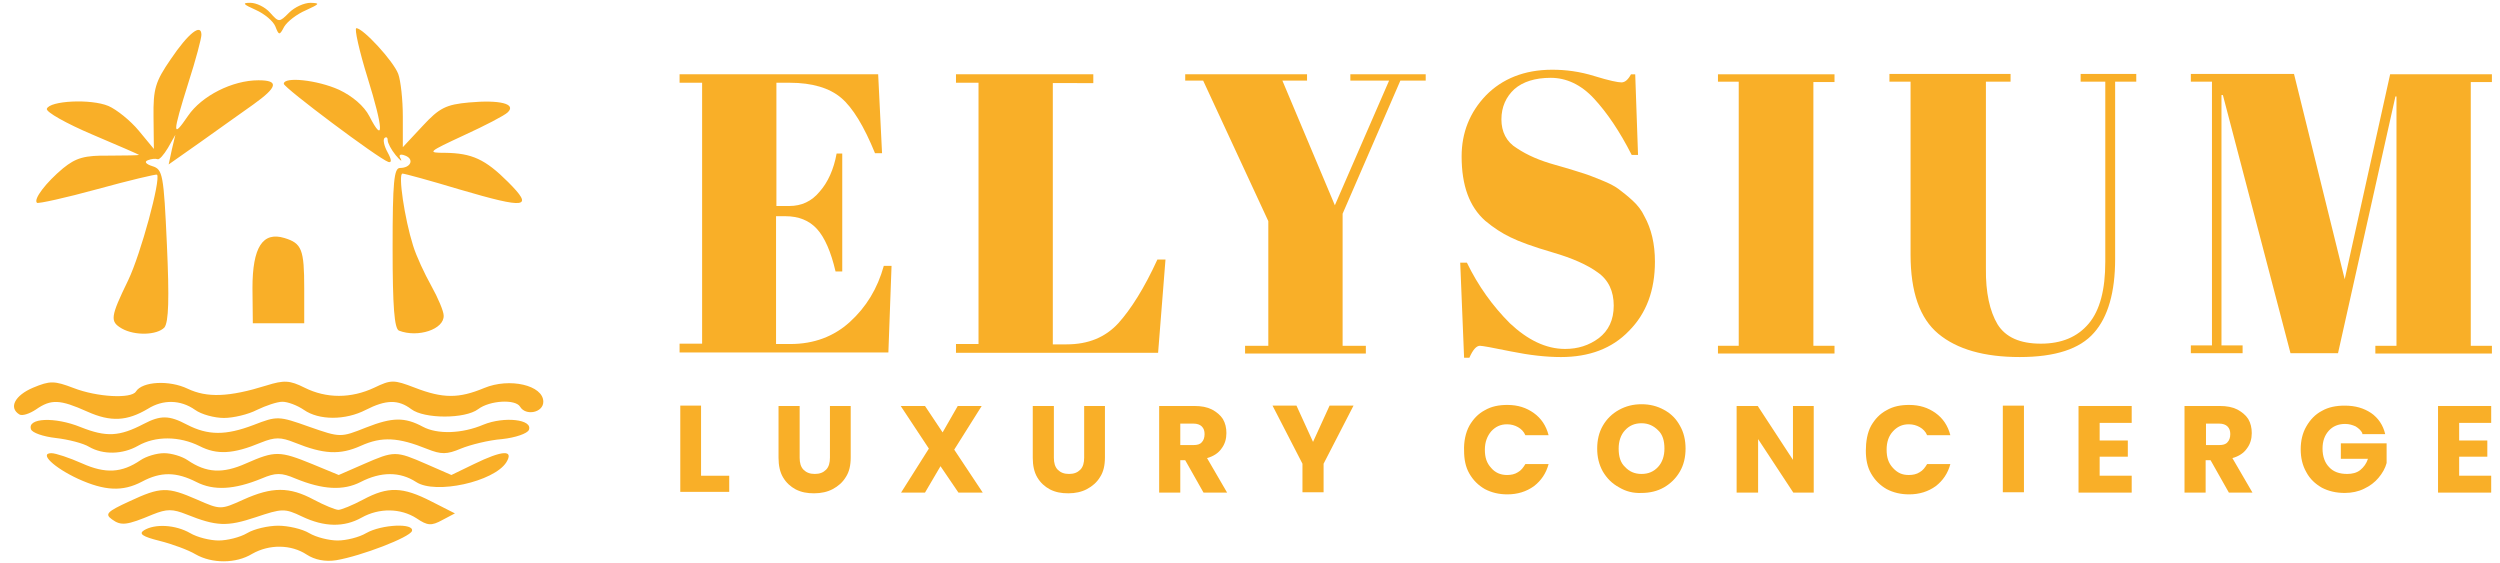 <?xml version="1.0" encoding="utf-8"?>
<!-- Generator: Adobe Illustrator 18.1.1, SVG Export Plug-In . SVG Version: 6.00 Build 0)  -->
<svg version="1.1" id="Layer_1" xmlns="http://www.w3.org/2000/svg" xmlns:xlink="http://www.w3.org/1999/xlink" x="0px" y="0px"
	 viewBox="0 0 710 160" enable-background="new 0 0 710 160" xml:space="preserve">
<g>
	<g>
		<path fill="#F9AF28" d="M193,21.1h56.4l1.1,22.4h-2c-3.1-7.6-6.3-12.9-9.6-15.7s-8.2-4.3-14.6-4.3h-3.8v35h3.7
			c3.4,0,6.3-1.3,8.6-4.1c2.3-2.6,4-6.3,4.8-10.8h1.6v33.5h-1.9c-1.3-5.6-3.1-9.7-5.3-12.1c-2.2-2.4-5.2-3.6-9-3.6h-2.6v36.3h4.1
			c6.6,0,12.3-2.1,16.9-6.3c4.6-4.2,7.8-9.4,9.6-15.9h2.2l-0.9,24.6H193v-2.5h6.4V23.5H193V21.1z"/>
		<path fill="#F9AF28" d="M271.5,21.1h39v2.5H299v74.2h3.9c6.2,0,11-2,14.7-6c3.6-4,7.4-10,11.1-18.1h2.3l-2.1,26.5h-57.4v-2.5h6.4
			V23.5h-6.4V21.1z"/>
		<path fill="#F9AF28" d="M379.1,58.3l15.4-35.4h-11v-1.8h21.4v1.8h-7.2l-16.4,37.8v37.5h6.6v2.2h-34.3v-2.2h6.6V62.8l-18.5-39.9
			h-5.1v-1.8h34.6v1.8h-7L379.1,58.3z"/>
		<path fill="#F9AF28" d="M444.5,99.1c3.6,0,6.8-1,9.6-3.1c2.7-2.1,4.2-5.1,4.2-9.2c0-4.1-1.5-7.3-4.5-9.4c-3-2.2-7.3-4.1-12.8-5.7
			c-5.5-1.6-9.6-3.1-12-4.3c-2.5-1.2-4.8-2.7-7.2-4.7c-4.5-4-6.7-10-6.7-18.3c0-6.7,2.3-12.5,6.9-17.3c4.6-4.7,10.9-7.3,18.8-7.3
			c3.9,0,7.8,0.5,12,1.8s6.7,1.8,7.7,1.8c1,0,1.9-0.8,2.7-2.3h1.2l0.8,22.9h-1.8C460,37.3,456.4,32,452.7,28
			c-3.7-4-7.9-5.9-12.3-5.9c-4.4,0-7.9,1.1-10.3,3.2c-2.4,2.2-3.7,5.1-3.7,8.6s1.4,6.4,4.4,8.2c3,2,6.5,3.5,10.8,4.7
			c4.3,1.2,7,2.1,8.3,2.5c1.3,0.4,3,1.1,5,1.9c2,0.8,3.6,1.6,4.8,2.5c1.2,0.9,2.6,2,4,3.3c1.4,1.3,2.5,2.7,3.3,4.4
			c2,3.6,3,7.9,3,12.9c0,8.1-2.4,14.7-7.4,19.7c-4.8,5-11.3,7.4-19.3,7.4c-4.1,0-8.8-0.5-14.2-1.6c-5.3-1.1-8.2-1.6-8.8-1.6
			c-1,0-2,1.1-3,3.4h-1.5l-1.1-27h1.9c3.2,6.6,7.3,12.3,12.2,17.2C433.8,96.5,439,99.1,444.5,99.1z"/>
		<path fill="#F9AF28" d="M487.9,21.1H521v2.2h-6v74.9h6v2.2h-33.1v-2.2h5.9v-75h-5.9V21.1z"/>
		<path fill="#F9AF28" d="M567.3,92.1c2.3,3.7,6.4,5.5,12.3,5.5s10.4-1.9,13.6-5.7c3.2-3.8,4.7-9.7,4.7-17.5V23.2h-7V21h15.8v2.2h-6
			v50.4c0,9.3-2,16.4-6,20.9c-4,4.6-11,6.9-21.1,6.9c-10.1,0-17.8-2.2-23.1-6.6c-5.3-4.4-7.9-11.9-7.9-22.5V23.2h-6V21H571v2.2h-7
			v53C563.9,83.1,565.1,88.4,567.3,92.1z"/>
		<path fill="#F9AF28" d="M678.8,21.1h28.9v2.2h-6v74.9h6v2.2h-33.1v-2.2h6V27.4h-0.3L664,100.3h-13.5L631.3,27h-0.4v71.1h6v2.2
			h-14.7v-2.2h6V23.2h-6V21h29.3l14.4,58.3L678.8,21.1z"/>
	</g>
	<g>
		<path fill="#F9AF28" d="M199.3,135.1h7.8v4.6h-13.9v-24.5h5.9v19.9H199.3z"/>
		<path fill="#F9AF28" d="M227.1,115.2V130c0,1.4,0.3,2.6,1.1,3.4s1.8,1.2,3.2,1.2s2.4-0.4,3.2-1.2c0.8-0.8,1.1-2,1.1-3.4v-14.7h5.9
			v14.6c0,2.2-0.4,4.1-1.4,5.6c-0.9,1.5-2.2,2.6-3.7,3.4c-1.5,0.8-3.3,1.2-5.3,1.2c-2,0-3.6-0.3-5.2-1.1c-1.5-0.8-2.7-1.9-3.6-3.4
			c-0.9-1.5-1.3-3.4-1.3-5.6v-14.7H227.1z"/>
		<path fill="#F9AF28" d="M272.2,139.9l-5.1-7.5l-4.4,7.5h-6.8l7.9-12.5l-8-12.1h6.9l5,7.5l4.3-7.5h6.8l-7.8,12.4l8.1,12.2H272.2z"
			/>
		<path fill="#F9AF28" d="M299.3,115.2V130c0,1.4,0.3,2.6,1.1,3.4c0.8,0.8,1.8,1.2,3.2,1.2c1.4,0,2.4-0.4,3.2-1.2
			c0.8-0.8,1.1-2,1.1-3.4v-14.7h5.9v14.6c0,2.2-0.4,4.1-1.4,5.6c-0.9,1.5-2.2,2.6-3.7,3.4s-3.3,1.2-5.3,1.2s-3.6-0.3-5.2-1.1
			c-1.5-0.8-2.7-1.9-3.6-3.4c-0.9-1.5-1.3-3.4-1.3-5.6v-14.7H299.3z"/>
		<path fill="#F9AF28" d="M341.8,139.9l-5.2-9.2h-1.4v9.2h-6v-24.6h10c2,0,3.6,0.3,5,1c1.3,0.7,2.4,1.6,3.1,2.7c0.7,1.2,1,2.5,1,4
			c0,1.6-0.4,3.1-1.4,4.4c-0.9,1.3-2.3,2.2-4.1,2.7l5.7,9.8L341.8,139.9L341.8,139.9z M335.2,126.4h3.7c1.1,0,1.9-0.2,2.4-0.8
			c0.5-0.5,0.8-1.3,0.8-2.3c0-0.9-0.2-1.6-0.8-2.2c-0.5-0.5-1.3-0.8-2.4-0.8h-3.7V126.4z"/>
		<path fill="#F9AF28" d="M384.4,115.2l-8.5,16.5v8.1h-6v-8.1l-8.5-16.5h6.8l4.7,10.3l4.7-10.3H384.4z"/>
		<path fill="#F9AF28" d="M417.3,120.9c1.1-1.9,2.5-3.4,4.4-4.4c1.9-1.1,4-1.5,6.4-1.5c3,0,5.4,0.8,7.5,2.3c2.1,1.5,3.5,3.6,4.2,6.3
			h-6.6c-0.4-1-1.2-1.8-2.1-2.3c-0.9-0.5-1.9-0.8-3.1-0.8c-1.9,0-3.3,0.7-4.5,2c-1.1,1.3-1.8,3-1.8,5.2c0,2.2,0.5,3.8,1.8,5.2
			c1.1,1.3,2.6,2,4.5,2c1.1,0,2.2-0.2,3.1-0.8c0.9-0.5,1.5-1.3,2.1-2.3h6.6c-0.7,2.6-2.1,4.7-4.2,6.3c-2.1,1.5-4.6,2.3-7.5,2.3
			c-2.4,0-4.5-0.5-6.4-1.5c-1.9-1.1-3.3-2.5-4.4-4.4c-1.1-1.9-1.5-4.1-1.5-6.5C415.7,125.5,416.2,122.9,417.3,120.9z"/>
		<path fill="#F9AF28" d="M459.8,138.4c-2-1.1-3.4-2.5-4.6-4.5c-1.1-2-1.6-4.1-1.6-6.5s0.5-4.6,1.6-6.5c1.1-1.9,2.6-3.4,4.6-4.5
			c2-1.1,4.1-1.6,6.4-1.6c2.3,0,4.4,0.5,6.4,1.6c2,1.1,3.4,2.5,4.5,4.5c1.1,1.9,1.6,4.1,1.6,6.5c0,2.4-0.5,4.6-1.6,6.5
			c-1.1,1.9-2.6,3.4-4.5,4.5c-1.9,1.1-4.1,1.6-6.4,1.6C463.9,140.1,461.8,139.6,459.8,138.4z M470.9,132.6c1.2-1.3,1.8-3.1,1.8-5.2
			c0-2.2-0.5-4-1.8-5.2c-1.2-1.2-2.7-2-4.7-2c-2,0-3.5,0.7-4.7,2s-1.8,3.1-1.8,5.2c0,2.2,0.5,4,1.8,5.2c1.2,1.3,2.7,2,4.7,2
			C468.2,134.6,469.7,133.9,470.9,132.6z"/>
		<path fill="#F9AF28" d="M515.3,139.9h-6l-10-15.2v15.2h-6.1v-24.6h6l10,15.3v-15.3h5.9v24.6H515.3z"/>
		<path fill="#F9AF28" d="M531.4,120.9c1.1-1.9,2.5-3.4,4.4-4.4c1.9-1.1,4-1.5,6.4-1.5c3,0,5.4,0.8,7.5,2.3c2.1,1.5,3.5,3.6,4.2,6.3
			h-6.6c-0.4-1-1.2-1.8-2.1-2.3c-0.9-0.5-1.9-0.8-3.1-0.8c-1.9,0-3.3,0.7-4.5,2c-1.2,1.3-1.8,3-1.8,5.2c0,2.2,0.5,3.8,1.8,5.2
			s2.6,2,4.5,2c1.1,0,2.2-0.2,3.1-0.8c0.9-0.5,1.5-1.3,2.1-2.3h6.6c-0.7,2.6-2.1,4.7-4.2,6.3c-2.1,1.5-4.6,2.3-7.5,2.3
			c-2.4,0-4.5-0.5-6.4-1.5c-1.9-1.1-3.3-2.5-4.4-4.4c-1.1-1.9-1.5-4.1-1.5-6.5C529.9,125.5,530.3,122.9,531.4,120.9z"/>
		<path fill="#F9AF28" d="M574.8,115.2v24.6h-6v-24.6H574.8z"/>
		<path fill="#F9AF28" d="M596.3,120.1v5h8v4.6h-8v5.4h9.1v4.8h-15.1v-24.6h15.1v4.8L596.3,120.1L596.3,120.1z"/>
		<path fill="#F9AF28" d="M633,139.9l-5.2-9.2h-1.4v9.2h-6v-24.6h10c2,0,3.6,0.3,5,1c1.3,0.7,2.4,1.6,3.1,2.7c0.7,1.2,1,2.5,1,4
			c0,1.6-0.4,3.1-1.4,4.4c-0.9,1.3-2.3,2.2-4.1,2.7l5.7,9.8L633,139.9L633,139.9z M626.5,126.4h3.7c1.1,0,1.9-0.2,2.4-0.8
			c0.5-0.5,0.8-1.3,0.8-2.3c0-0.9-0.2-1.6-0.8-2.2c-0.5-0.5-1.3-0.8-2.4-0.8h-3.7V126.4z"/>
		<path fill="#F9AF28" d="M670.9,123c-0.4-0.8-1.1-1.4-1.9-1.9c-0.9-0.4-1.8-0.7-3-0.7c-2,0-3.5,0.7-4.6,1.9c-1.2,1.3-1.8,3-1.8,5.1
			c0,2.3,0.7,4.1,1.9,5.3c1.2,1.3,2.9,1.9,5.1,1.9c1.4,0,2.7-0.3,3.7-1.1s1.8-1.9,2.2-3.2h-7.7v-4.4h13v5.6
			c-0.4,1.5-1.2,2.9-2.3,4.2c-1.1,1.3-2.4,2.3-4.1,3.1c-1.6,0.8-3.5,1.2-5.5,1.2c-2.4,0-4.6-0.5-6.5-1.5c-1.9-1.1-3.4-2.5-4.4-4.4
			c-1.1-1.9-1.6-4.1-1.6-6.5c0-2.4,0.5-4.6,1.6-6.5s2.5-3.4,4.4-4.4c1.9-1.1,4.1-1.5,6.5-1.5c3,0,5.4,0.7,7.5,2.1c2,1.4,3.4,3.4,4,6
			h-6.5L670.9,123L670.9,123z"/>
		<path fill="#F9AF28" d="M698.4,120.1v5h8v4.6h-8v5.4h9.1v4.8h-15.1v-24.6h15.1v4.8L698.4,120.1L698.4,120.1z"/>
	</g>
</g>
<g>
	<g>
		<path fill="#F9AF28" d="M55.5,157.4c-2-1.2-6.6-2.9-10.2-3.8c-4.8-1.2-6-2-4.4-3c3.1-1.9,8.9-1.6,13.1,0.8c2,1.2,5.7,2.1,8.1,2.1
			c2.4,0,6.1-0.9,8.1-2.1c2-1.2,6-2.1,8.8-2.1c2.8,0,6.8,0.9,8.8,2.1c2,1.2,5.7,2.1,8.1,2.1c2.4,0,6.1-0.9,8.1-2.1
			c4.4-2.5,13.7-2.9,13-0.6c-0.6,1.8-14.4,7.1-21.5,8.3c-3.1,0.5-6.1-0.1-8.4-1.6c-4.4-2.9-10.6-3-15.5-0.2
			C67,160.1,60.2,160.1,55.5,157.4 M31.8,147.5c-2.1-1.5-1.4-2.2,4.9-5.1c9-4.2,10.8-4.2,19.3-0.5c6.6,2.9,6.7,2.9,13.1,0
			c8.2-3.7,13.1-3.7,20,0c3,1.6,6.2,2.9,7,2.9s4-1.3,7-2.9c7.1-3.8,11.2-3.7,19.4,0.5l6.7,3.4l-3.6,1.9c-3.1,1.7-4.2,1.6-7.3-0.5
			c-4.5-2.9-10.6-3-15.6-0.2c-5,2.8-10.6,2.7-16.9-0.3c-5-2.4-5.7-2.3-13.2,0.2c-8.1,2.7-11.1,2.6-19.6-0.8c-4-1.6-5.6-1.6-9.6,0
			C36,149.2,34.4,149.4,31.8,147.5 M22.2,136c-6.9-3.2-11.2-7.3-7.6-7.3c1.2,0,5.1,1.3,8.7,2.9c6.7,3,11.3,2.7,16.6-0.9
			c1.6-1.1,4.6-2,6.7-2c2.1,0,5.1,0.9,6.7,2c5.3,3.6,9.9,3.9,16.6,0.9c8.2-3.6,9.5-3.6,18.8,0.2l7.5,3.1l7.1-3.1
			c8.7-3.8,9.1-3.8,17.8,0l7.1,3.1l6.4-3.1c8.2-4,11.4-4.1,9.2-0.5c-3.5,5.5-20.1,9.2-25.6,5.6c-4.6-3-10-3-15.8,0
			c-4.9,2.5-10.7,2.2-18.5-1c-4-1.7-5.6-1.7-9.6,0c-7.8,3.2-13.6,3.5-18.5,1c-5.7-2.9-10.1-3-15.5-0.1
			C34.8,139.7,29.7,139.4,22.2,136 M25.3,126.9c-1.6-1-5.9-2.1-9.4-2.5c-3.6-0.4-6.8-1.5-7.1-2.5c-1.1-3.2,6.7-3.6,14.1-0.6
			c7.3,2.9,11,2.7,17.9-0.9c4.8-2.5,7.2-2.5,12.3,0.2c6,3.1,11,3.1,18.9,0.1c6.7-2.6,7.1-2.6,15.8,0.5c8.9,3.1,8.9,3.1,16.2,0.2
			c7.4-2.9,10.9-3,16.1-0.2c4.1,2.2,11.1,2,17.2-0.6c5.9-2.4,14.1-1.5,12.9,1.5c-0.4,1-3.8,2.2-7.6,2.6c-3.8,0.3-9,1.6-11.7,2.7
			c-4,1.7-5.6,1.7-9.6,0.1c-8.2-3.3-12.8-3.6-18.8-0.9c-6,2.7-10.6,2.4-18.8-0.9c-4-1.6-5.6-1.6-9.6,0c-7.9,3.3-12.5,3.5-17.4,1
			c-5.8-2.9-12.6-2.9-17.5-0.1C34.8,129.1,29.3,129.2,25.3,126.9 M24.8,116.9c-7.8-3.5-10.3-3.6-14.6-0.6c-1.8,1.2-3.9,1.9-4.7,1.4
			c-3.1-1.9-1.3-5.4,3.9-7.6c4.8-2,6-2,11.5,0.1c6.7,2.6,16.4,3.1,17.7,1c1.8-2.9,9.5-3.3,14.7-0.8c5.5,2.6,11.7,2.4,22.3-0.9
			c5.1-1.6,6.7-1.5,10.9,0.6c6.2,3.1,13.2,3.1,19.8,0c4.8-2.3,5.5-2.3,11.5,0c8,3.1,12.5,3.1,19.7,0.1c7.2-3,16.8-0.8,16.8,3.9
			c0,3.1-5,4.1-6.6,1.4c-1.3-2.2-8.6-1.8-11.9,0.7c-3.7,2.8-15.3,2.8-19,0c-3.7-2.8-7.2-2.7-12.9,0.2c-5.8,3-13.3,3-17.6,0
			c-1.9-1.3-4.6-2.3-6.1-2.3c-1.5,0-4.7,1.1-7.2,2.3c-2.5,1.3-6.7,2.3-9.4,2.3s-6.4-1-8.2-2.3c-4.1-2.9-9.1-3-13.4-0.3
			C36.1,119.6,31.5,119.9,24.8,116.9 M34.6,93.3c-3.4-2-3.3-3.2,1.8-13.7c3.6-7.5,9.3-28.6,8.2-30c-0.2-0.2-7.8,1.6-16.9,4.1
			c-9.1,2.5-16.9,4.2-17.2,3.9c-1.1-1,2.6-5.8,7.4-9.8c3.7-3,6.1-3.7,13.1-3.6c4.7,0,8.5-0.1,8.5-0.2c0-0.1-6-2.7-13.3-5.8
			S13,31.8,13.3,30.9c0.8-2.3,12.5-2.9,17.5-0.8c2.3,1,6.2,4.1,8.6,7l4.3,5.2l-0.1-9.1c-0.1-8,0.5-10,4.9-16.4
			c5-7.4,8.7-10.3,8.7-6.9c0,1-1.6,7.1-3.7,13.6c-4.6,14.7-4.6,16-0.1,9.4c3.9-5.7,12.6-10.1,20-10.1c5.9,0,5.5,1.9-1.5,6.9
			c-3.2,2.3-9.9,7-14.9,10.6l-9.1,6.4l0.9-4.2l1-4.2l-2.1,3.7c-1.2,2-2.5,3.5-3,3.2c-0.5-0.2-1.7-0.1-2.7,0.3
			c-1.1,0.4-0.6,1.1,1.3,1.7c2.9,0.9,3.2,2.3,4.1,22.3c0.7,15.4,0.5,21.9-0.7,23.5C44.6,95.2,38.3,95.4,34.6,93.3 M113.3,93.9
			c-1.3-0.6-1.8-6.7-1.8-23.5c0-18.8,0.4-22.7,2.1-22.7c3.1,0,4.1-2.5,1.5-3.5c-1.5-0.6-2-0.2-1.3,0.9c0.5,1-0.1,0.5-1.4-1
			c-1.3-1.6-2.3-3.5-2.3-4.3c0-0.8-0.4-1-0.9-0.6c-0.5,0.5-0.1,2.3,0.9,4.1c1.1,2,1.2,3,0.2,2.7c-2.9-1-29.7-21.1-29.7-22.2
			c0-2.1,9.5-1.1,15.7,1.7c3.8,1.8,7.1,4.6,8.6,7.5c4.2,8.2,4,3.6-0.5-10.9C102,14.4,100.6,8,101.2,8c1.9,0,10.5,9.3,11.9,13
			c0.7,1.9,1.3,7.3,1.3,12.1v8.7l5.6-6c4.8-5.2,6.7-6.1,13.2-6.7c8.8-0.8,13.5,0.4,11,2.8c-0.9,0.9-6.5,3.8-12.4,6.5
			c-10.3,4.8-10.6,5-5.4,5c7.6,0.1,11.4,1.8,17.9,8.3c7.4,7.4,5.3,7.7-13.8,2.1c-8.3-2.5-15.6-4.5-16.2-4.5c-1.3,0,0.6,12.8,3,20.4
			c0.9,3,3.3,8.1,5.2,11.5c1.9,3.4,3.5,7.2,3.5,8.4C126.2,93.5,118.7,96,113.3,93.9 M71.7,81.8c0-11.6,2.9-16.1,9.1-14.2
			c4.9,1.5,5.6,3.2,5.6,14.3l0,9.9h-7.3h-7.3L71.7,81.8 M78.2,7.5c-0.6-1.5-3.1-3.6-5.6-4.7c-3.6-1.6-3.9-2-1.5-2
			c1.7,0,4.2,1.2,5.6,2.8c2.5,2.8,2.6,2.8,5.4,0c1.6-1.6,4.3-2.8,6.1-2.8c2.8,0.1,2.6,0.3-1.3,2.1c-2.6,1.1-5.3,3.2-6.2,4.7
			C79.4,10.1,79.2,10.1,78.2,7.5z"/>
	</g>
</g>
</svg>
